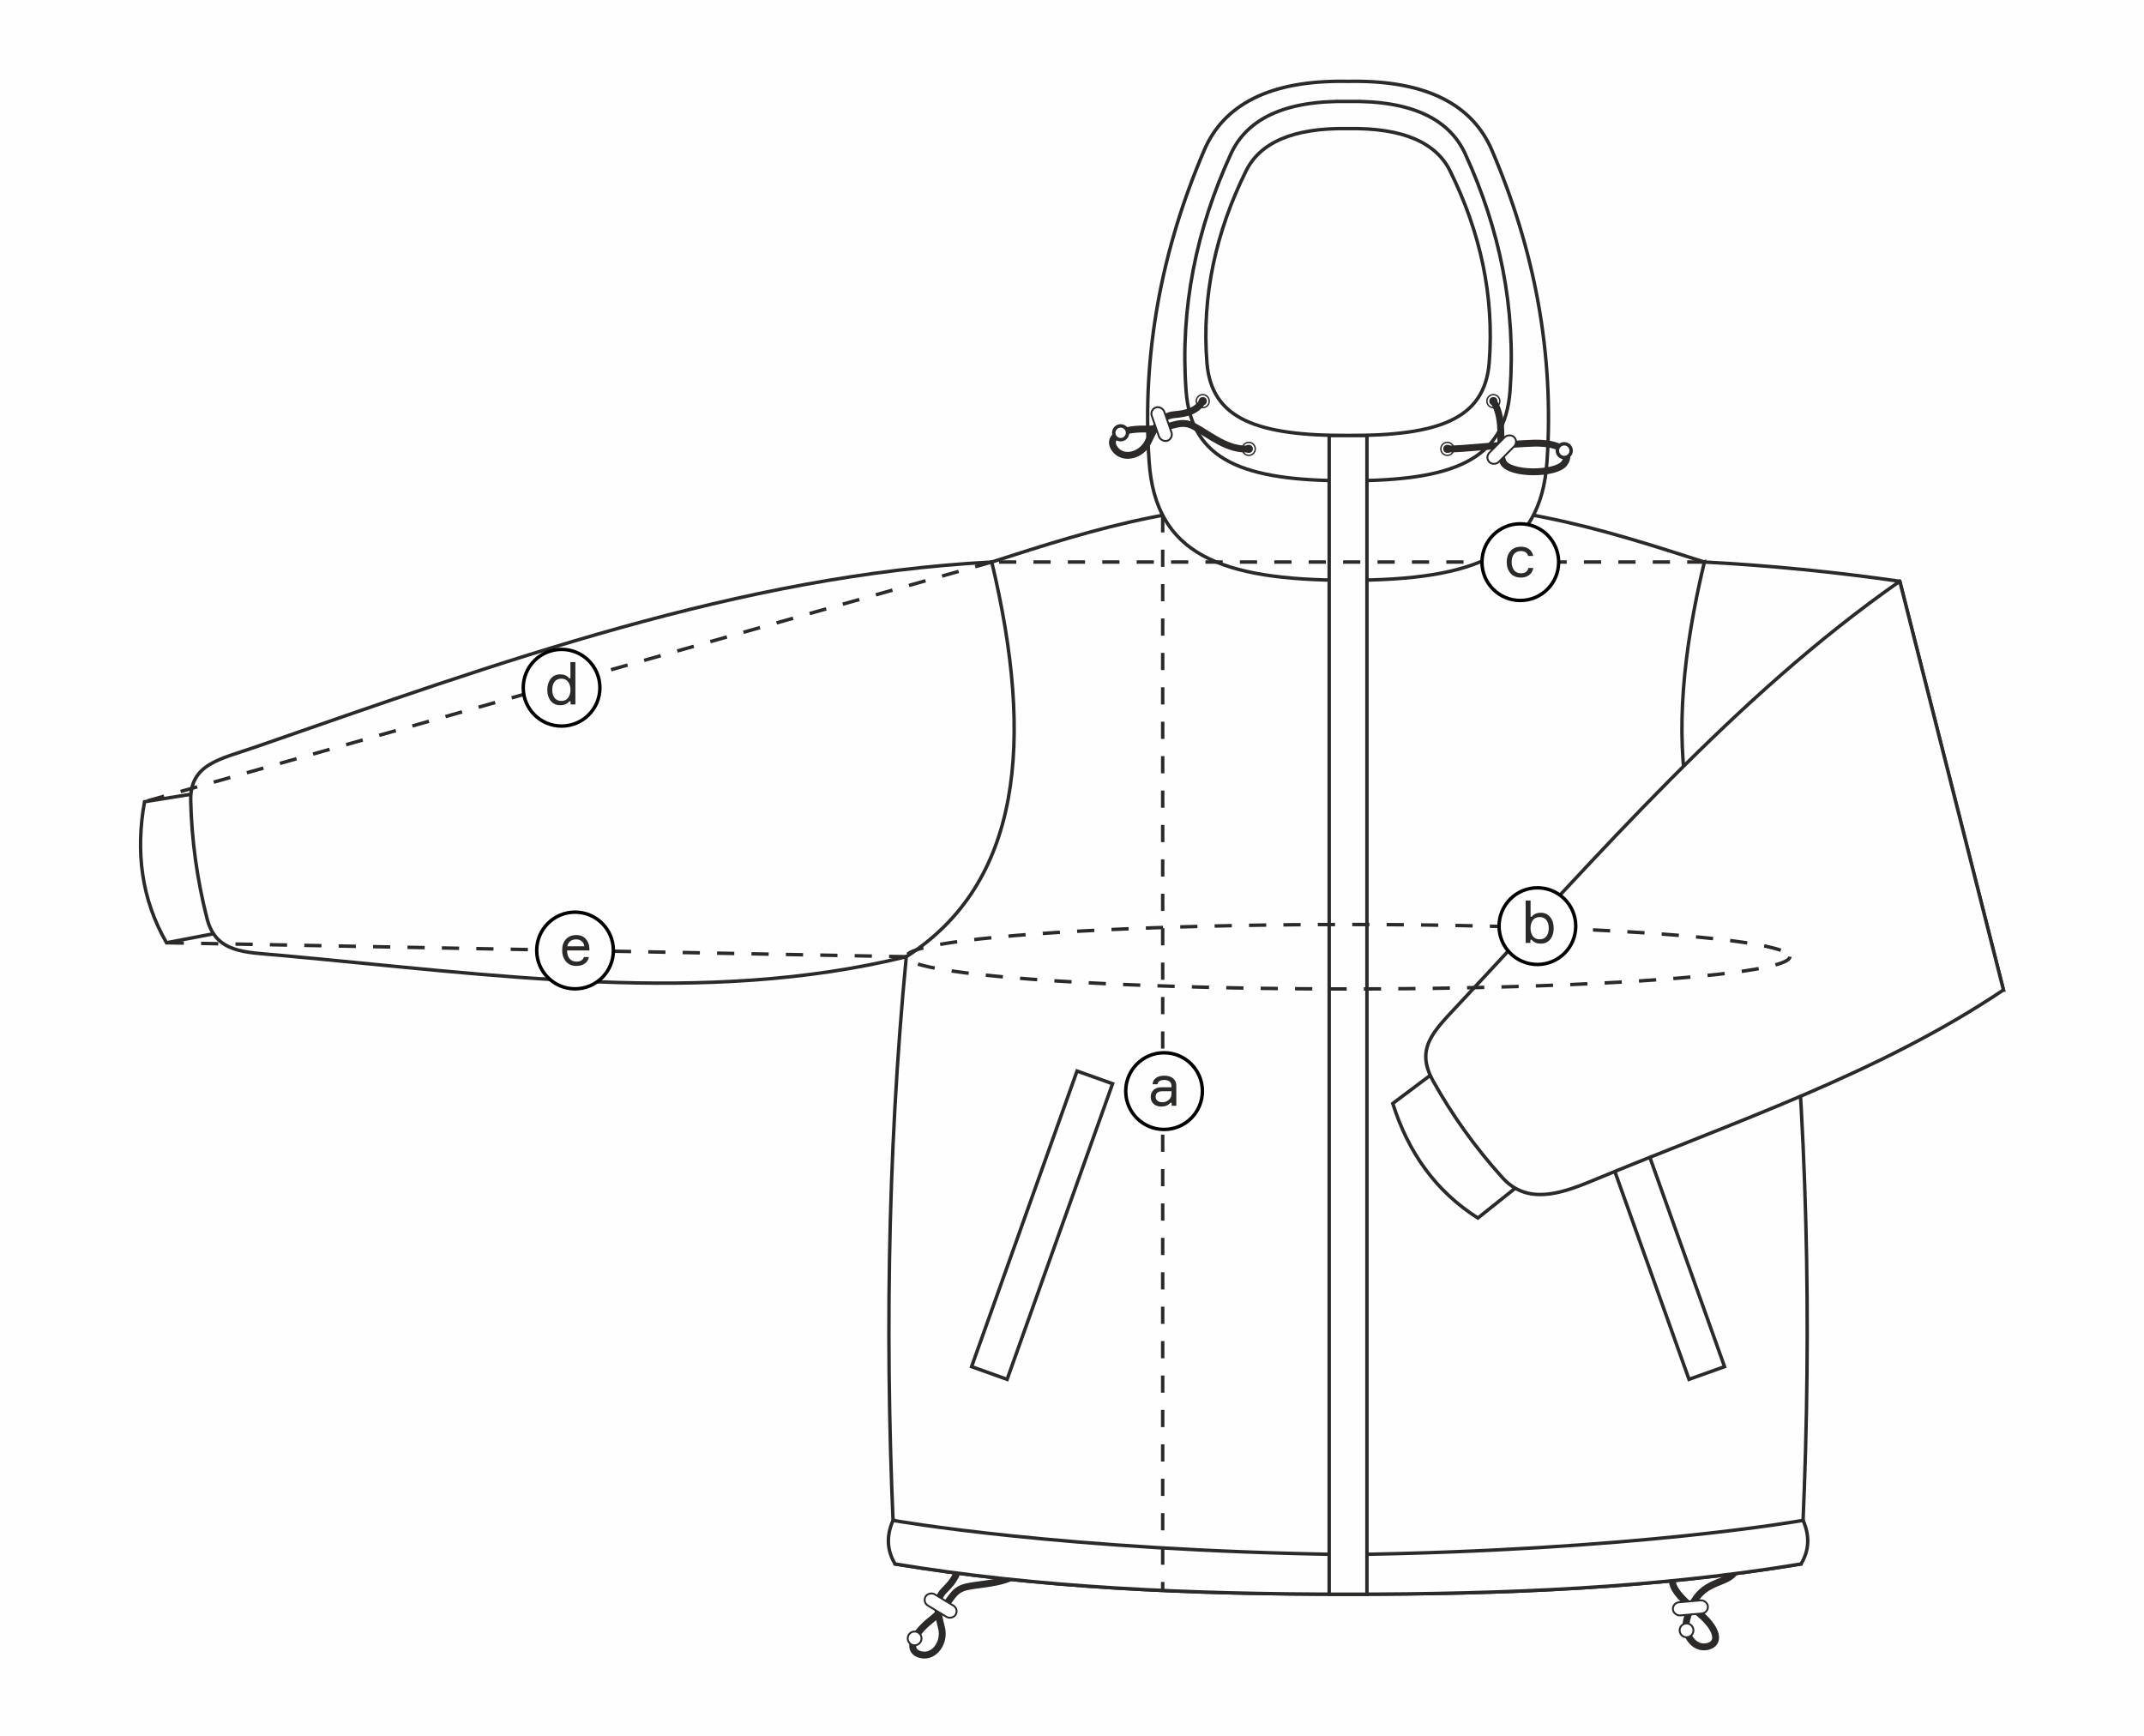 <?xml version="1.0" encoding="UTF-8"?> <!-- Creator: CorelDRAW X8 --> <svg xmlns="http://www.w3.org/2000/svg" xmlns:xlink="http://www.w3.org/1999/xlink" xml:space="preserve" width="311.572mm" height="252.307mm" style="shape-rendering:geometricPrecision; text-rendering:geometricPrecision; image-rendering:optimizeQuality; fill-rule:evenodd; clip-rule:evenodd" viewBox="0 0 136521 110553"> <defs> <style type="text/css"> <![CDATA[ .str0 {stroke:#2B2A29;stroke-width:219.084} .str2 {stroke:#2B2A29;stroke-width:87.634} .str1 {stroke:#2B2A29;stroke-width:438.168;stroke-linecap:round;stroke-linejoin:round} .str4 {stroke:black;stroke-width:219.084;stroke-linecap:round;stroke-linejoin:round} .str3 {stroke:#2B2A29;stroke-width:219.084;stroke-dasharray:1095.42 1095.42} .fil1 {fill:none} .fil0 {fill:#FEFEFE} .fil2 {fill:#FEFEFE;fill-rule:nonzero} .fil3 {fill:#2B2A29;fill-rule:nonzero} ]]> </style> </defs> <g id="Layer_x0020_1">  <g id="_2596913645168"> <rect class="fil0" width="136521" height="110553"></rect> <g> <path class="fil0 str0" d="M108527 35783c4168,218 8315,634 12443,1226l6601 26019c-4592,-354 -9132,-1021 -13601,-2115 -5545,975 -11089,1950 -16634,2925 169,-7529 339,-15058 508,-22587 3561,-1822 7122,-3645 10683,-5468z"></path> <path class="fil1 str1" d="M60983 99427c93,732 -242,1224 -860,1834 -618,610 -398,1485 -169,2385 229,899 -440,1899 -1307,1708 -867,-190 -690,-1166 647,-2223 1338,-1057 1192,-1886 2302,-2113 1109,-227 2622,-174 3583,-1118"></path> <circle class="fil0 str0" transform="matrix(0.423 -0.35 0.35 0.423 58239.9 104314)" r="800"></circle> <path class="fil1 str1" d="M110695 99427c-243,1904 -2486,544 -3290,3697 -229,900 440,1899 1307,1709 867,-191 690,-1167 -647,-2224 -2576,-2036 -1102,-2253 -1566,-2709"></path> <circle class="fil0 str0" transform="matrix(-0.423 -0.35 -0.35 0.423 107392 103801)" r="800"></circle> <path class="fil0 str0" d="M12743 50475c401,2969 803,5939 1204,8908 -1115,213 -2230,427 -3345,640 -1597,-2781 -1974,-5791 -1399,-8979 1180,-190 2360,-380 3540,-569z"></path> <path class="fil0 str0" d="M63151 35783c-16077,839 -31321,6377 -46917,11789 -2218,770 -4146,1058 -4090,3406 60,2512 404,5008 1034,7487 565,2223 2384,2151 4667,2358 13579,1234 27014,3235 39863,90 5544,975 11089,1950 16634,2925 -170,-7529 -339,-15058 -509,-22587 -3561,-1822 -7121,-3645 -10682,-5468z"></path> <path class="fil0 str0" d="M85839 32070c-9698,-526 -16157,1623 -22688,3713 2738,11453 1857,20460 -5443,25130 -1229,12816 -1383,25709 -713,38661 9177,1518 18735,1926 28844,1926 10109,0 19667,-408 28843,-1926 671,-12952 516,-25845 -712,-38661 -7300,-4670 -8182,-13677 -5443,-25130 -6531,-2090 -12990,-4239 -22688,-3713z"></path> <path class="fil0 str0" d="M56864 96799c-419,957 -407,1885 131,2775 9177,1518 18735,1926 28844,1926 10109,0 19667,-408 28843,-1926 539,-890 551,-1818 131,-2775 -6,1 -10656,1917 -28974,2179 -18318,-262 -28969,-2178 -28975,-2179z"></path> <polygon class="fil2 str0" points="70844,68998 64129,87820 61867,87012 68581,68190 "></polygon> <path class="fil0 str0" d="M85839 36944c8149,0 12263,-1663 12667,-7545 473,-6897 -806,-13537 -3510,-19840 -1225,-2853 -4114,-4483 -9157,-4379 -5044,-104 -7932,1526 -9157,4379 -2705,6303 -3983,12943 -3510,19840 403,5882 4518,7545 12667,7545z"></path> <polygon class="fil2 str0" points="100834,68998 107549,87820 109811,87012 103096,68190 "></polygon> <path class="fil0 str0" d="M85839 30611c6630,0 9987,-1264 10315,-5737 385,-5244 -656,-10292 -2858,-15084 -997,-2170 -3350,-3409 -7457,-3331l0 0c-4107,-78 -6460,1161 -7457,3331 -2203,4792 -3244,9840 -2858,15084 328,4473 3684,5737 10315,5737z"></path> <circle class="fil0 str2" cx="95091" cy="25539" r="413"></circle> <circle class="fil0 str2" cx="95091" cy="25539" r="216"></circle> <circle class="fil0 str2" cx="92160" cy="28578" r="413"></circle> <circle class="fil0 str2" cx="92160" cy="28578" r="216"></circle> <path class="fil1 str1" d="M95091 25539c820,1296 251,3105 613,3869 397,840 3346,806 3893,107 547,-700 -212,-1339 -1916,-1300 -1523,34 -4845,421 -5521,363"></path> <circle class="fil0 str0" cx="99605" cy="28693" r="439"></circle> <path class="fil0 str0" d="M85839 27732c5771,0 8700,-1024 8987,-4643 335,-4243 -572,-8328 -2491,-12206 -868,-1756 -2918,-2758 -6496,-2695l0 0c-3578,-63 -5628,939 -6497,2695 -1918,3878 -2825,7963 -2490,12206 286,3619 3215,4643 8987,4643z"></path> <polygon class="fil2 str0" points="84637,101500 84637,27732 87041,27732 87041,101500 "></polygon> <rect class="fil0 str0" transform="matrix(-0.39 -0.386 -0.386 0.39 96709.6 28123.7)" width="1530" height="4081" rx="765" ry="765"></rect> <rect class="fil0 str0" transform="matrix(0.284 -0.469 0.469 0.284 58721.6 102004)" width="1530" height="4081" rx="765" ry="765"></rect> <rect class="fil0 str0" transform="matrix(-0.049 -0.546 -0.546 0.049 108789 102688)" width="1530" height="4081" rx="765" ry="765"></rect> <g> <path class="fil0 str0" d="M91553 68103c1739,2440 3477,4881 5216,7322 -888,708 -1775,1416 -2663,2124 -2708,-1718 -4444,-4205 -5420,-7293 955,-718 1911,-1436 2867,-2153z"></path> <path class="fil0 str0" d="M120970 37009c-10470,7308 -19184,17422 -28140,26994 -1604,1715 -2716,2773 -1573,4824 1224,2195 2691,4244 4404,6144 1535,1703 3577,1098 5694,218 9126,-3794 18265,-6821 26216,-12161l-6601 -26019z"></path> </g> <circle class="fil0 str2" cx="76587" cy="25539" r="413"></circle> <circle class="fil0 str2" cx="76587" cy="25539" r="216"></circle> <circle class="fil0 str2" cx="79518" cy="28578" r="413"></circle> <circle class="fil0 str2" cx="79518" cy="28578" r="216"></circle> <path class="fil1 str1" d="M76587 25539c-395,623 -967,788 -1832,864 -865,77 -1253,890 -1650,1730 -397,839 -1550,1183 -2096,483 -547,-699 212,-1338 1916,-1300 1704,38 2120,-694 3120,-161 999,533 2131,1538 3473,1423"></path> <circle class="fil0 str0" cx="71358" cy="27555" r="439"></circle> <rect class="fil0 str0" transform="matrix(0.518 -0.181 0.181 0.518 73201.6 26082.8)" width="1530" height="4081" rx="765" ry="765"></rect> </g> <line class="fil1 str3" x1="74036" y1="32804" x2="74036" y2="101263"></line> <line class="fil1 str3" x1="108527" y1="35783" x2="63151" y2="35783"></line> <ellipse class="fil1 str3" cx="85839" cy="60913" rx="28131" ry="2052"></ellipse> <line class="fil1 str3" x1="57708" y1="60913" x2="10602" y2="60023"></line> <line class="fil1 str3" x1="63151" y1="35783" x2="9203" y2="51044"></line> <g> <path class="fil0 str4" d="M74122 67027c1348,0 2442,1093 2442,2442 0,1348 -1094,2441 -2442,2441 -1348,0 -2441,-1093 -2441,-2441 0,-1349 1093,-2442 2441,-2442z"></path> <path class="fil3" d="M74903 70403l0 -1272c0,-412 -296,-645 -771,-645 -427,0 -723,204 -742,545l315 0c15,-167 167,-271 435,-271 311,0 455,152 455,390l0 74 -608 0c-241,0 -423,59 -542,182 -115,122 -174,266 -174,438 0,167 59,311 178,430 122,119 286,178 493,178 261,0 454,-82 583,-245l82 0 0 196 296 0 0 0zm-883 -225c-271,0 -434,-135 -434,-345 0,-238 149,-357 450,-357l559 0 0 171c0,148 -55,275 -170,378 -112,101 -245,153 -405,153l0 0z"></path> </g> <g> <path class="fil0 str4" d="M97896 56524c1348,0 2441,1092 2441,2440 0,1350 -1093,2442 -2441,2442 -1348,0 -2442,-1092 -2442,-2442 0,-1348 1094,-2440 2442,-2440z"></path> <path class="fil3" d="M98114 58113c-256,0 -449,81 -570,248l-83 0 0 -1027 -314 0 0 2698 303 0 0 -201 82 0c133,167 326,248 582,248 253,0 453,-92 598,-274 148,-186 222,-423 222,-708 0,-287 -74,-524 -222,-705 -149,-186 -350,-279 -598,-279l0 0zm-71 1692c-196,0 -340,-67 -441,-204 -96,-138 -144,-305 -144,-504 0,-201 48,-368 144,-506 101,-136 245,-204 441,-204 371,0 575,279 575,710 0,429 -204,708 -575,708z"></path> </g> <g> <path class="fil0 str4" d="M96806 33349c1348,0 2442,1093 2442,2442 0,1348 -1094,2441 -2442,2441 -1348,0 -2441,-1093 -2441,-2441 0,-1349 1093,-2442 2441,-2442z"></path> <path class="fil3" d="M97321 36162c-52,226 -207,337 -470,337 -198,0 -345,-66 -446,-204 -100,-137 -149,-308 -149,-512 0,-404 193,-701 595,-701 240,0 392,105 460,315l315 0c-64,-356 -346,-589 -775,-589 -287,0 -509,92 -668,274 -160,182 -241,419 -241,709 0,285 81,522 241,708 159,182 381,274 668,274 426,0 715,-240 786,-611l-316 0 0 0z"></path> </g> <g> <path class="fil0 str4" d="M35758 41345c1348,0 2441,1092 2441,2442 0,1348 -1093,2440 -2441,2440 -1348,0 -2441,-1092 -2441,-2440 0,-1350 1093,-2442 2441,-2442z"></path> <path class="fil3" d="M36322 43183l-81 0c-130,-166 -320,-249 -572,-249 -253,0 -452,93 -601,279 -145,181 -219,419 -219,705 0,285 74,523 219,708 149,182 348,275 601,275 256,0 449,-82 583,-249l81 0 0 201 305 0 0 -2698 -316 0 0 1028 0 0zm-582 1443c-371,0 -575,-279 -575,-708 0,-431 204,-709 575,-709 196,0 340,67 437,205 101,136 148,303 148,504 0,199 -47,366 -148,504 -97,137 -241,204 -437,204l0 0z"></path> </g> <g> <path class="fil0 str4" d="M36617 58074c1348,0 2441,1093 2441,2441 0,1348 -1093,2442 -2441,2442 -1348,0 -2442,-1094 -2442,-2442 0,-1348 1094,-2441 2442,-2441z"></path> <path class="fil3" d="M37531 60404c-3,-245 -81,-453 -225,-620 -146,-167 -345,-251 -609,-251 -279,0 -501,89 -660,262 -160,175 -241,409 -241,702 0,293 81,533 241,723 159,186 381,278 668,278 444,0 731,-226 794,-564l-320 0c-59,193 -218,289 -474,289 -383,0 -587,-263 -598,-711l1424 0 0 -108zm-841 -597c300,0 489,193 515,441l-1079 0c48,-256 240,-441 564,-441z"></path> </g> </g> </g> </svg> 